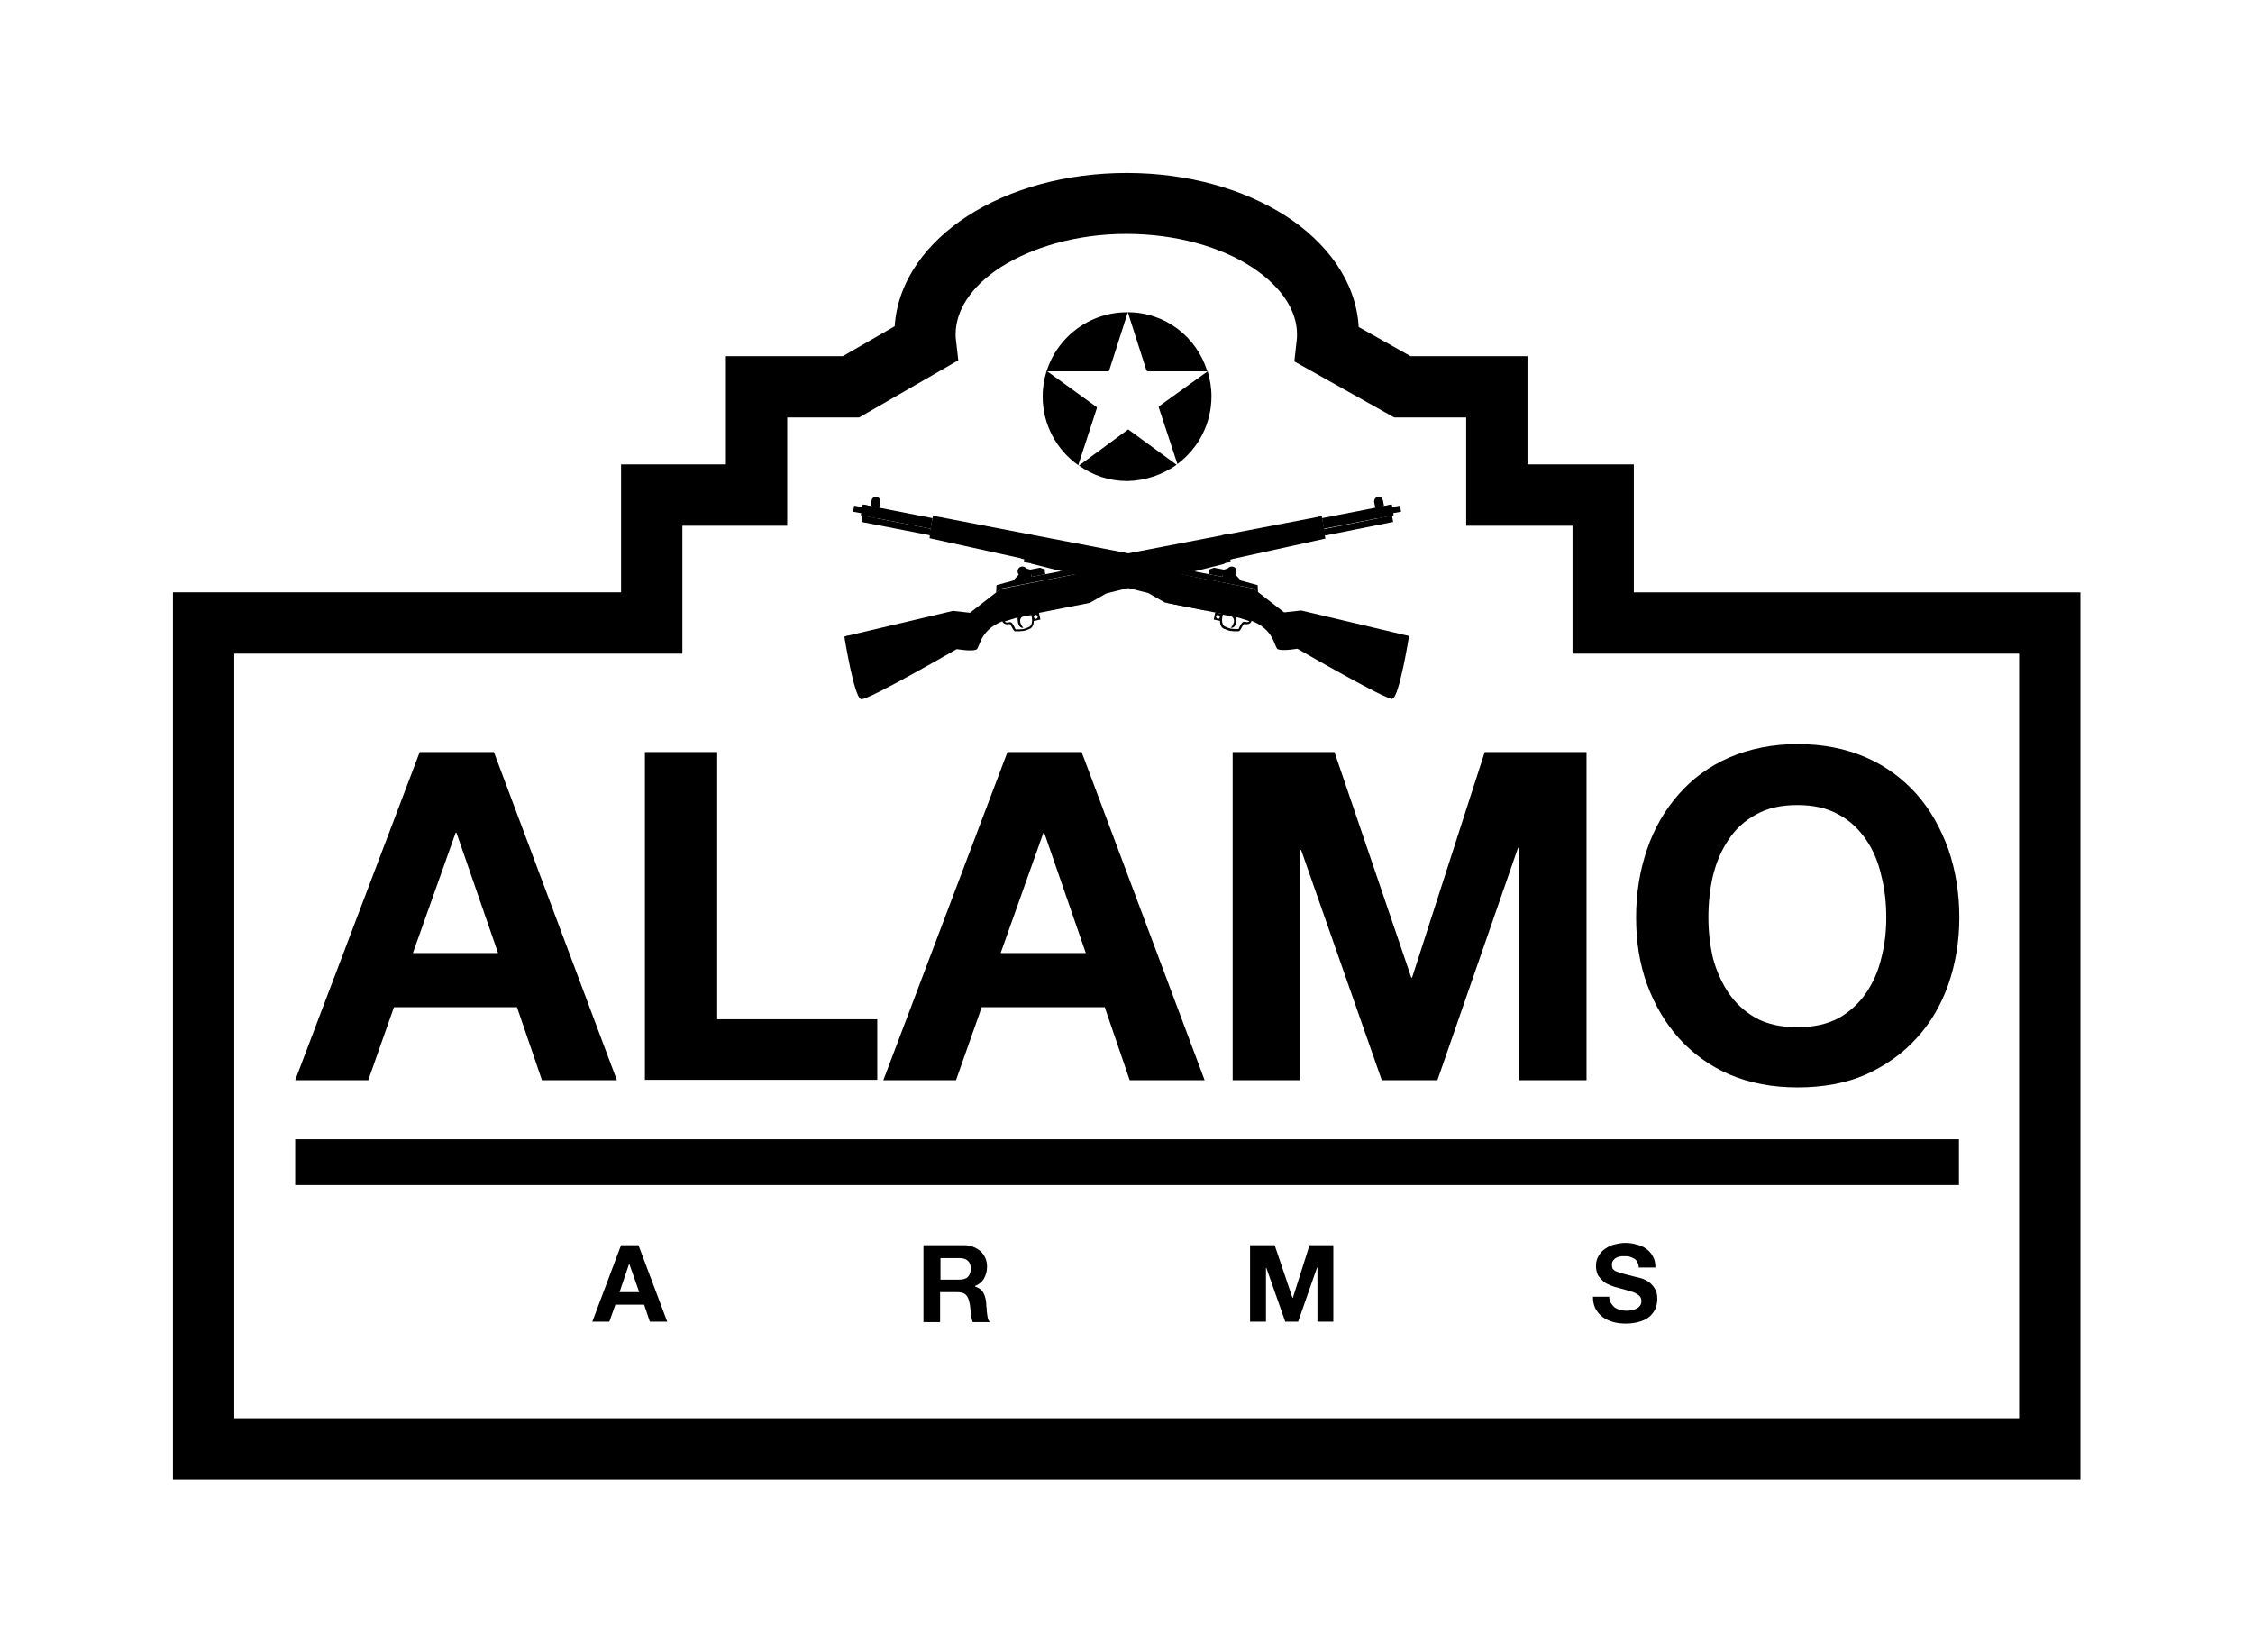 <?xml version="1.0" encoding="UTF-8" standalone="no"?>
<svg
   xmlns:dc="http://purl.org/dc/elements/1.1/"
   xmlns:cc="http://creativecommons.org/ns#"
   xmlns:rdf="http://www.w3.org/1999/02/22-rdf-syntax-ns#"
   xmlns:svg="http://www.w3.org/2000/svg"
   xmlns="http://www.w3.org/2000/svg"
   xmlns:sodipodi="http://sodipodi.sourceforge.net/DTD/sodipodi-0.dtd"
   xmlns:inkscape="http://www.inkscape.org/namespaces/inkscape"
   version="1.1"
   id="Layer_1"
   x="0px"
   y="0px"
   viewBox="0 0 595.3 436.5"
   style="enable-background:new 0 0 595.3 436.5;"
   xml:space="preserve"
   sodipodi:docname="logo-alamo-arms.svg"
   inkscape:version="1.0.1 (3bc2e813f5, 2020-09-07)"><defs
   id="defs125" /><sodipodi:namedview
   pagecolor="#ffffff"
   bordercolor="#666666"
   borderopacity="1"
   objecttolerance="10"
   gridtolerance="10"
   guidetolerance="10"
   inkscape:pageopacity="0"
   inkscape:pageshadow="2"
   inkscape:window-width="2560"
   inkscape:window-height="1369"
   id="namedview123"
   showgrid="false"
   inkscape:zoom="2.2425668"
   inkscape:cx="297.64999"
   inkscape:cy="218.25"
   inkscape:window-x="-8"
   inkscape:window-y="-8"
   inkscape:window-maximized="1"
   inkscape:current-layer="Layer_1" />
<style
   type="text/css"
   id="style2">
	.st0{fill-rule:evenodd;clip-rule:evenodd;fill:#000000;}
	.st1{fill:#000000;}
	@media (prefers-color-scheme: dark) {
		.st0{fill-rule:evenodd;clip-rule:evenodd;fill:#FFFFFF;}
		.st1{fill:#FFFFFF;}
	}
</style>
<g
   id="g120">
	<path
   class="st0"
   d="M255.6,57.1c11.1-7.2,26-11.4,42.1-11.4s30.9,4.2,42.1,11.4c10.5,6.8,18.5,17,19.2,29.3l13.7,7.7h30.9v28.6   h28.1v33.8h118v234.4h-504V156.5h118.4v-33.8h27.7V94.1h30.9l13.7-7.9C237.2,74,245.1,63.9,255.6,57.1z M264.4,70.6   c-8.2,5.3-11.9,11.8-11.9,17.7c0,0.5,0,1.1,0.1,1.6l0.6,5.3L227,110.3h-19v28.6h-27.7v33.8H61.9v202h471.6v-202h-118v-33.8h-28.1   v-28.6h-19L342,95.5l0.6-5.4c0.1-0.6,0.1-1.2,0.1-1.8c0-5.9-3.7-12.3-11.9-17.7c-8.1-5.3-19.9-8.8-33.2-8.8S272.6,65.4,264.4,70.6z   "
   id="path4" />
	<path
   class="st1"
   d="M163.7,341.4h5.2l-2.6-7.4h-0.1L163.7,341.4z M164.1,329h4.6l7.6,20.2h-4.6l-1.5-4.5h-7.6l-1.6,4.5h-4.5   L164.1,329z"
   id="path6" />
	<path
   class="st1"
   d="M248.5,338.1h4.9c1,0,1.8-0.2,2.3-0.7c0.5-0.5,0.8-1.2,0.8-2.2c0-1-0.3-1.7-0.8-2.1c-0.5-0.5-1.3-0.7-2.3-0.7   h-4.9V338.1z M244,329h10.9c0.9,0,1.7,0.2,2.4,0.5c0.7,0.3,1.4,0.7,1.9,1.2c0.5,0.5,0.9,1.1,1.2,1.8c0.3,0.7,0.4,1.4,0.4,2.2   c0,1.2-0.3,2.2-0.8,3.1c-0.5,0.9-1.3,1.5-2.4,2v0.1c0.5,0.2,1,0.4,1.4,0.7c0.4,0.3,0.7,0.7,0.9,1.1c0.2,0.4,0.4,0.9,0.5,1.4   c0.1,0.5,0.2,1,0.2,1.5c0,0.3,0,0.7,0.1,1.1c0,0.4,0,0.9,0.1,1.3c0.1,0.5,0.1,0.9,0.2,1.3c0.1,0.4,0.3,0.7,0.5,1H257   c-0.2-0.6-0.4-1.4-0.5-2.3c-0.1-0.9-0.1-1.7-0.3-2.6c-0.2-1.1-0.5-1.8-1-2.3c-0.5-0.5-1.3-0.7-2.4-0.7h-4.4v7.9H244V329z"
   id="path8" />
	<path
   class="st1"
   d="M330.5,329h6.3l4.7,13.9h0.1L346,329h6.3v20.2h-4.2v-14.3H348l-5,14.3h-3.4l-5-14.2h-0.1v14.2h-4.2V329z"
   id="path10" />
	<path
   class="st1"
   d="M425.2,342.5c0,0.7,0.1,1.3,0.4,1.7s0.6,0.9,1,1.2c0.4,0.3,0.9,0.5,1.4,0.7c0.5,0.1,1.1,0.2,1.7,0.2   c0.4,0,0.8,0,1.3-0.1c0.5-0.1,0.9-0.2,1.3-0.4c0.4-0.2,0.7-0.4,1-0.8c0.3-0.3,0.4-0.8,0.4-1.3c0-0.5-0.2-1-0.5-1.3   c-0.3-0.3-0.8-0.6-1.4-0.9c-0.6-0.2-1.2-0.4-1.9-0.6c-0.7-0.2-1.4-0.4-2.2-0.6c-0.8-0.2-1.5-0.4-2.2-0.7c-0.7-0.3-1.4-0.6-1.9-1.1   s-1-1-1.4-1.6c-0.3-0.7-0.5-1.5-0.5-2.4c0-1,0.2-1.9,0.7-2.7c0.5-0.8,1-1.4,1.8-1.9c0.7-0.5,1.5-0.9,2.4-1.1   c0.9-0.2,1.8-0.4,2.7-0.4c1.1,0,2.1,0.1,3,0.4c1,0.2,1.9,0.6,2.6,1.1s1.4,1.2,1.8,2c0.5,0.8,0.7,1.8,0.7,3H433   c0-0.6-0.2-1.1-0.4-1.5c-0.2-0.4-0.5-0.7-0.9-0.9c-0.4-0.2-0.8-0.4-1.2-0.5c-0.5-0.1-1-0.1-1.5-0.1c-0.4,0-0.7,0-1.1,0.1   s-0.7,0.2-1,0.4c-0.3,0.2-0.5,0.4-0.7,0.7c-0.2,0.3-0.3,0.6-0.3,1.1c0,0.4,0.1,0.7,0.2,1c0.2,0.2,0.4,0.5,0.9,0.7   c0.5,0.2,1.1,0.4,1.8,0.6c0.8,0.2,1.8,0.5,3.1,0.8c0.4,0.1,0.9,0.2,1.6,0.4c0.7,0.2,1.4,0.5,2,0.9s1.2,1,1.7,1.8   c0.5,0.7,0.7,1.6,0.7,2.8c0,0.9-0.2,1.8-0.5,2.6c-0.4,0.8-0.9,1.5-1.6,2.1c-0.7,0.6-1.6,1-2.6,1.3c-1,0.3-2.2,0.5-3.6,0.5   c-1.1,0-2.2-0.1-3.3-0.4c-1-0.3-2-0.7-2.8-1.3c-0.8-0.6-1.4-1.3-1.9-2.2s-0.7-2-0.7-3.2H425.2z"
   id="path12" />
	<path
   class="st1"
   d="M78,301h439.6v12.1H78V301z"
   id="path14" />
	<path
   class="st1"
   d="M272.6,162.2l0.4,1.9l1.9-0.4l-0.4-1.9L272.6,162.2z M273.8,163.5c-0.3,0.1-0.5-0.1-0.6-0.4   c-0.1-0.3,0.1-0.5,0.4-0.6c0.3-0.1,0.5,0.1,0.6,0.4C274.2,163.2,274.1,163.4,273.8,163.5z"
   id="path16" />
	<path
   class="st1"
   d="M365.4,132.2c-0.1-0.6-0.7-1.1-1.4-0.9c-0.6,0.1-1,0.7-0.9,1.4l0.3,1.5l2.3-0.5L365.4,132.2z"
   id="path18" />
	<path
   class="st1"
   d="M364.3,132.7c0.1,0,0.2-0.2,0.2-0.3c0-0.1-0.2-0.2-0.3-0.2s-0.2,0.2-0.2,0.3   C364,132.6,364.1,132.7,364.3,132.7z"
   id="path20" />
	<path
   class="st1"
   d="M369.9,133.6l-2.2,0.4l0.3,1.6l2.2-0.4L369.9,133.6z"
   id="path22" />
	<path
   class="st1"
   d="M270.4,166.7L270.4,166.7c-0.6,0.1-1.2,0.1-1.8,0.1l-0.3,0c-0.4,0-0.6-0.5-0.9-1c-0.3-0.6-0.5-1-0.8-0.9   c-1.6,0.3-1.8-0.9-1.8-0.9l0-0.2l3.3-0.9l4.7-0.9l0.1,0.2c0,0.1,0.9,3-0.7,3.9C271.6,166.4,271,166.6,270.4,166.7z M265.5,164.2   c0.1,0.2,0.4,0.4,1.1,0.2c0.8-0.2,1.1,0.7,1.4,1.2c0.1,0.2,0.3,0.7,0.4,0.7l0.3,0c0.6,0,1.1,0,1.7-0.1c0.5-0.1,1-0.3,1.6-0.6   c1-0.6,0.7-2.4,0.5-3.1l-4.2,0.8L265.5,164.2z"
   id="path24" />
	<path
   class="st1"
   d="M276,150.5l-3.6,0.7l0.2,1.2l3.6-0.7L276,150.5z"
   id="path26" />
	<path
   class="st1"
   d="M223.4,168.1c0,0,2.6,16.2,4.3,16.6c1.7,0.3,25.1-13.2,25.1-13.2s4.1,0.7,5.2,0.1c1.1-0.6,0.7-6.5,10.1-8.4   c9.5-1.9,19.8-3.9,19.8-3.9l4.4-2.5l31.1-7.8l1.3-1.1l25.5-5.6l-1.1-5.9L288.7,148l0.5,2.7l-24.8,4.9l-8.1,6.3l-4.5-0.5   L223.4,168.1z"
   id="path28" />
	<path
   class="st1"
   d="M227.5,184.7c-1.8-0.3-4.4-16.5-4.4-16.5l0.9-0.2l3.9,16.8L227.5,184.7z"
   id="path30" />
	<path
   class="st1"
   d="M367.8,136.2l-18,3.6l0.3,1.7l18-3.6L367.8,136.2z"
   id="path32" />
	<path
   class="st1"
   d="M367.7,133.3l-18.4,3.6l0.5,2.8l18.4-3.6L367.7,133.3z"
   id="path34" />
	<path
   class="st1"
   d="M349.2,136.3l-0.8,0.1l1,5.1l0.8-0.1L349.2,136.3z"
   id="path36" />
	<path
   class="st1"
   d="M324.5,141.1l-1.6,0.3l1.3,6.5l1.6-0.3L324.5,141.1z"
   id="path38" />
	<path
   class="st1"
   d="M324.3,143.9l-1.7,0.3l0.9,4.6l1.7-0.3L324.3,143.9z"
   id="path40" />
	<path
   class="st1"
   d="M367.7,133.3l-4.4,0.9l0.5,2.8l4.4-0.9L367.7,133.3z"
   id="path42" />
	<path
   class="st1"
   d="M286.9,157.8l-10.1,2l0.3,1.5l10.1-2L286.9,157.8z"
   id="path44" />
	<path
   class="st1"
   d="M268.9,163c0,0-0.3,3,1.5,2.9c0,0-2-2.2,0.1-3.2L268.9,163z"
   id="path46" />
	<path
   class="st1"
   d="M307.6,145.6l-21.8,4.3l0.3,1.5l21.8-4.3L307.6,145.6z"
   id="path48" />
	<path
   class="st1"
   d="M291.3,146.8l-2.7,0.5l0.7,3.4l2.7-0.5L291.3,146.8z"
   id="path50" />
	<path
   class="st1"
   d="M263.2,156.6l0.1-2l4.4-1.2l1.3-1.4l1.1-1.1l1.1-0.7l1,0.3l2.6-0.5l1.7,0.6l-4,1.2l0.1,0.6l10.9-2.1l5.3-2.1   l0.5,2.5l-24.8,4.8L263.2,156.6z"
   id="path52" />
	<path
   class="st1"
   d="M298.1,146.2l-1.6,0.3l0.2,1.1l1.6-0.3L298.1,146.2z"
   id="path54" />
	<path
   class="st1"
   d="M270.4,152.2c0.7-0.1,1.1-0.8,1-1.5c-0.1-0.7-0.8-1.1-1.5-1c-0.7,0.1-1.1,0.8-1,1.5   C269,151.9,269.7,152.4,270.4,152.2z"
   id="path56" />
	<path
   class="st1"
   d="M270.2,151.2c0.1,0,0.2-0.2,0.2-0.3c0-0.1-0.2-0.2-0.3-0.2c-0.1,0-0.2,0.2-0.2,0.3   C269.9,151.2,270,151.2,270.2,151.2z"
   id="path58" />
	<path
   class="st1"
   d="M285.5,148.6l-0.4,0.1l0.5,2.8l0.4-0.1L285.5,148.6z"
   id="path60" />
	<path
   class="st1"
   d="M323,162.2l-0.4,1.9l-1.9-0.4l0.4-1.9L323,162.2z M321.7,163.5c0.3,0.1,0.5-0.1,0.6-0.4   c0.1-0.3-0.1-0.5-0.4-0.6c-0.3-0.1-0.5,0.1-0.6,0.4C321.3,163.1,321.5,163.4,321.7,163.5z"
   id="path62" />
	<path
   class="st1"
   d="M230.3,132.2c0.1-0.6,0.7-1.1,1.4-0.9c0.6,0.1,1,0.7,0.9,1.4l-0.3,1.5l-2.3-0.5L230.3,132.2z"
   id="path64" />
	<path
   class="st1"
   d="M231.4,132.7c-0.1,0-0.2-0.2-0.2-0.3c0-0.1,0.2-0.2,0.3-0.2c0.1,0,0.2,0.2,0.2,0.3   C231.7,132.6,231.6,132.7,231.4,132.7z"
   id="path66" />
	<path
   class="st1"
   d="M225.7,133.6l2.2,0.4l-0.3,1.6l-2.2-0.4L225.7,133.6z"
   id="path68" />
	<path
   class="st1"
   d="M325.1,166.7L325.1,166.7c0.6,0.1,1.2,0.1,1.8,0.1l0.3,0c0.4,0,0.6-0.5,0.9-1c0.3-0.6,0.5-1,0.8-0.9   c1.6,0.3,1.8-0.9,1.8-0.9l0-0.2l-3.3-0.9l-4.7-0.9l-0.1,0.2c0,0.1-0.9,3,0.7,3.9C324,166.4,324.5,166.6,325.1,166.7z M330.1,164.1   c-0.1,0.2-0.4,0.4-1.1,0.2c-0.8-0.2-1.1,0.7-1.4,1.2c-0.1,0.2-0.3,0.7-0.4,0.7l-0.3,0c-0.6,0-1.1,0-1.7-0.1c-0.5-0.1-1-0.3-1.6-0.6   c-1-0.6-0.7-2.4-0.5-3.1l4.2,0.8L330.1,164.1z"
   id="path70" />
	<path
   class="st1"
   d="M319.6,150.5l3.6,0.7l-0.2,1.2l-3.6-0.7L319.6,150.5z"
   id="path72" />
	<path
   class="st1"
   d="M372.1,168c0,0-2.6,16.2-4.3,16.6c-1.7,0.3-25-13.2-25-13.2s-4.1,0.7-5.2,0.1c-1.1-0.6-0.7-6.5-10.1-8.4   c-9.5-1.9-19.7-3.9-19.7-3.9l-4.4-2.5l-31-7.8l-1.3-1.1l-25.5-5.6l1.1-5.9l60.3,11.6l-0.5,2.7l24.7,4.9l8.1,6.3l4.5-0.5L372.1,168z   "
   id="path74" />
	<path
   class="st1"
   d="M367.9,184.6c1.8-0.3,4.4-16.5,4.4-16.5l-0.8-0.2l-3.9,16.8L367.9,184.6z"
   id="path76" />
	<path
   class="st1"
   d="M227.9,136.2l18,3.5l-0.3,1.7l-18-3.5L227.9,136.2z"
   id="path78" />
	<path
   class="st1"
   d="M228,133.3l18.4,3.6l-0.5,2.8l-18.4-3.6L228,133.3z"
   id="path80" />
	<path
   class="st1"
   d="M246.5,136.4l0.8,0.1l-1,5.1l-0.8-0.1L246.5,136.4z"
   id="path82" />
	<path
   class="st1"
   d="M271.1,141.1l1.6,0.3l-1.3,6.5l-1.6-0.3L271.1,141.1z"
   id="path84" />
	<path
   class="st1"
   d="M271.4,143.9l1.7,0.3l-0.9,4.6l-1.7-0.3L271.4,143.9z"
   id="path86" />
	<path
   class="st1"
   d="M228,133.3l4.4,0.9l-0.5,2.8l-4.4-0.9L228,133.3z"
   id="path88" />
	<path
   class="st1"
   d="M308.7,157.8l10.1,2l-0.3,1.5l-10.1-2L308.7,157.8z"
   id="path90" />
	<path
   class="st1"
   d="M326.7,163c0,0,0.3,3-1.5,2.9c0,0,2-2.2-0.1-3.2L326.7,163z"
   id="path92" />
	<path
   class="st1"
   d="M288,145.6l21.8,4.3l-0.3,1.5l-21.8-4.3L288,145.6z"
   id="path94" />
	<path
   class="st1"
   d="M304.3,146.8l2.7,0.5l-0.7,3.4l-2.7-0.5L304.3,146.8z"
   id="path96" />
	<path
   class="st1"
   d="M332.4,156.6l-0.1-2l-4.4-1.2l-1.3-1.4l-1.1-1.1l-1.1-0.7l-1,0.3l-2.6-0.5l-1.7,0.6l4,1.2l-0.1,0.6l-10.8-2.1   l-5.2-2.1l-0.5,2.5l24.8,4.8L332.4,156.6z"
   id="path98" />
	<path
   class="st1"
   d="M297.5,146.2l1.6,0.3l-0.2,1.1l-1.6-0.3L297.5,146.2z"
   id="path100" />
	<path
   class="st1"
   d="M325.2,152.2c-0.7-0.1-1.1-0.8-1-1.5c0.1-0.7,0.8-1.1,1.5-1c0.7,0.1,1.1,0.8,1,1.5   C326.5,151.9,325.9,152.3,325.2,152.2z"
   id="path102" />
	<path
   class="st1"
   d="M325.4,151.2c-0.1,0-0.2-0.2-0.2-0.3c0-0.1,0.2-0.2,0.3-0.2c0.1,0,0.2,0.2,0.2,0.3   C325.7,151.1,325.5,151.2,325.4,151.2z"
   id="path104" />
	<path
   class="st1"
   d="M310,148.6l0.4,0.1l-0.5,2.8l-0.4-0.1L310,148.6z"
   id="path106" />
	<path
   class="st1"
   d="M109.1,251.8h22.5L120.6,220h-0.2L109.1,251.8z M110.9,198.7h19.6l32.5,86.7h-19.8l-6.6-19.3h-32.5l-6.8,19.3   H78L110.9,198.7z"
   id="path108" />
	<path
   class="st1"
   d="M170.4,198.7h19.1v70.6h42.3v16h-61.4V198.7z"
   id="path110" />
	<path
   class="st1"
   d="M264.4,251.8h22.5L275.9,220h-0.2L264.4,251.8z M266.2,198.7h19.6l32.5,86.7h-19.8l-6.6-19.3h-32.5l-6.8,19.3   h-19.2L266.2,198.7z"
   id="path112" />
	<path
   class="st1"
   d="M325.7,198.7h26.9l20.3,59.6h0.2l19.2-59.6h26.9v86.7h-17.9v-61.4h-0.2l-21.3,61.4h-14.7l-21.3-60.8h-0.2v60.8   h-17.9V198.7z"
   id="path114" />
	<path
   class="st1"
   d="M451.4,242.4c0,3.6,0.4,7.2,1.2,10.7c0.9,3.4,2.3,6.5,4.1,9.2c1.9,2.8,4.3,5,7.3,6.7c3,1.6,6.6,2.4,10.9,2.4   c4.3,0,7.9-0.8,10.9-2.4c3-1.7,5.4-3.9,7.3-6.7s3.2-5.8,4-9.2c0.9-3.5,1.3-7,1.3-10.7c0-3.8-0.4-7.5-1.3-11c-0.8-3.6-2.1-6.7-4-9.5   c-1.9-2.8-4.3-5.1-7.3-6.7c-3-1.7-6.6-2.5-10.9-2.5c-4.3,0-7.9,0.8-10.9,2.5c-3,1.6-5.4,3.8-7.3,6.7c-1.9,2.8-3.2,5.9-4.1,9.5   C451.8,234.9,451.4,238.6,451.4,242.4z M432.3,242.4c0-6.5,1-12.5,2.9-18c1.9-5.6,4.7-10.4,8.4-14.6c3.6-4.1,8.1-7.4,13.4-9.7   c5.4-2.3,11.4-3.5,18-3.5c6.7,0,12.7,1.2,18,3.5c5.3,2.3,9.7,5.6,13.4,9.7c3.6,4.1,6.4,9,8.4,14.6c1.9,5.5,2.9,11.5,2.9,18   c0,6.3-1,12.2-2.9,17.7c-1.9,5.4-4.7,10.2-8.4,14.2c-3.6,4-8.1,7.2-13.4,9.6c-5.3,2.3-11.3,3.4-18,3.4c-6.6,0-12.6-1.1-18-3.4   c-5.3-2.3-9.7-5.5-13.4-9.6c-3.6-4-6.4-8.8-8.4-14.2C433.2,254.6,432.3,248.7,432.3,242.4z"
   id="path116" />
	<path
   class="st0"
   d="M311.1,122.6c5.5-4.1,9-10.6,9-17.9c0-2.3-0.4-4.5-1-6.6l-12.8,9.2c-0.1,0.1-0.2,0.3-0.1,0.4L311.1,122.6z    M310.9,122.8l-12.6-9.2c-0.1,0-0.1-0.1-0.2-0.1s-0.2,0-0.2,0.1l-12.8,9.4c3.6,2.6,8,4.1,12.8,4.1   C302.7,127,307.2,125.4,310.9,122.8z M284.9,122.9c-5.7-4-9.4-10.7-9.4-18.1c0-12.3,10-22.3,22.3-22.3c0.1,0,0.1,0,0.2,0l-4.9,15.3   c0,0.2-0.2,0.3-0.4,0.3h0l-16,0l13,9.4c0.1,0.1,0.2,0.3,0.1,0.4L284.9,122.9z M298,82.5l4.9,15.3c0.1,0.2,0.2,0.3,0.4,0.3l0,0h0   l15.7,0C316.2,89,307.9,82.5,298,82.5z"
   id="path118" />
</g>
<rect
   style="opacity:0.912;fill:#804d00;stroke:#90d800;stroke-width:8.193;stroke-opacity:0;paint-order:markers fill stroke;fill-opacity:0"
   id="rect967"
   width="495.807"
   height="495.807"
   x="49.796"
   y="-15.904" /></svg>
